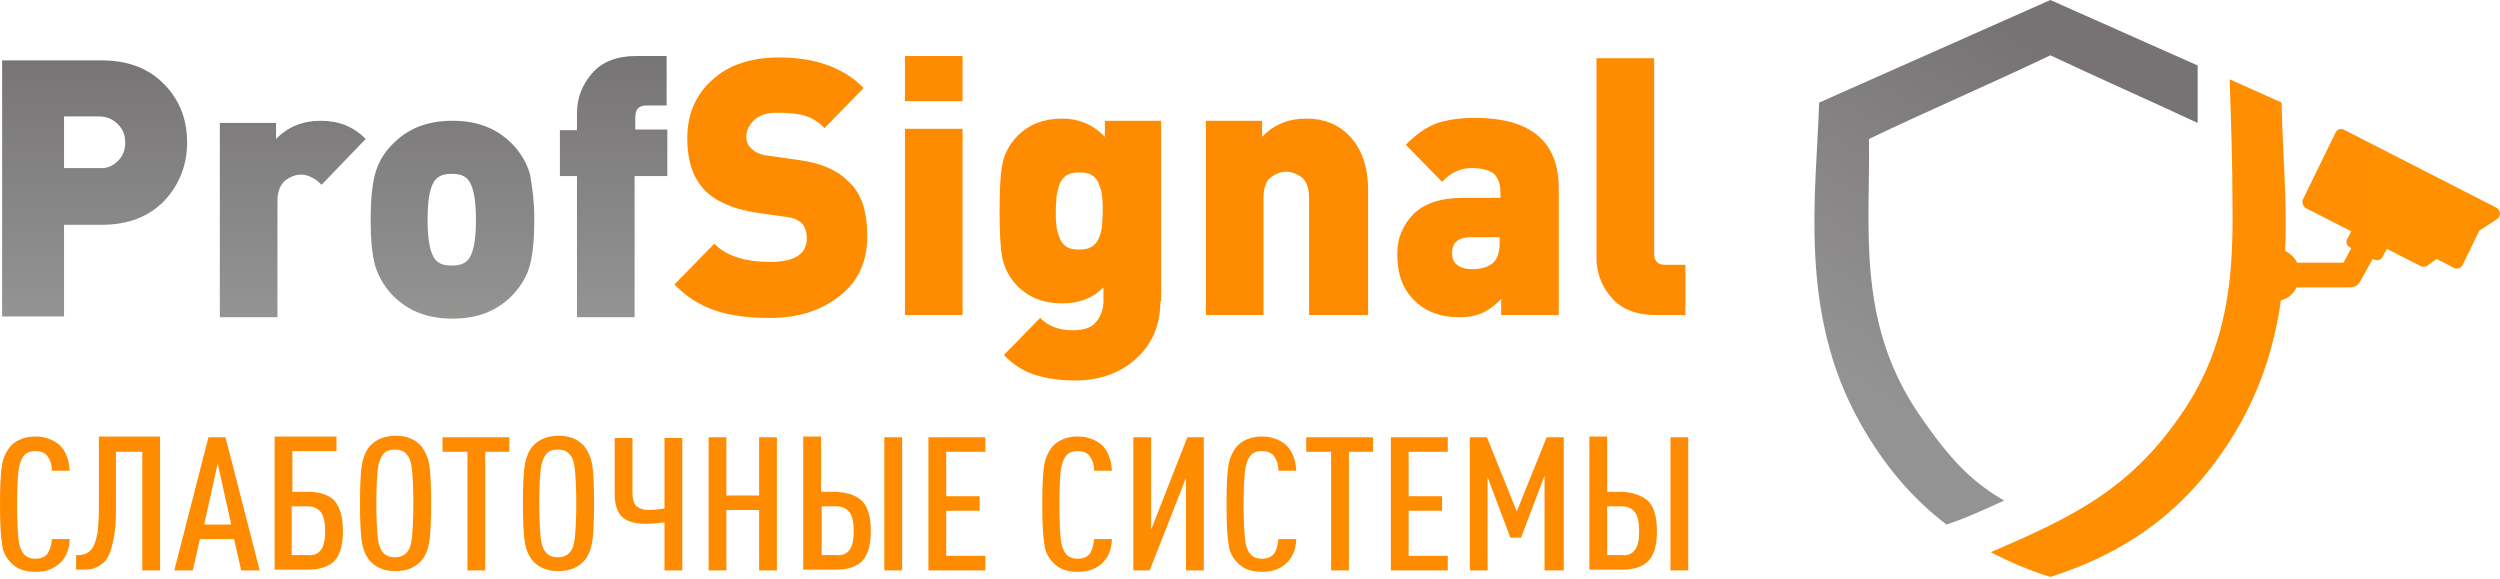 <?xml version="1.0" encoding="UTF-8"?> <svg xmlns="http://www.w3.org/2000/svg" width="1032" height="239" viewBox="0 0 1032 239" fill="none"> <path fill-rule="evenodd" clip-rule="evenodd" d="M28.781 221.936C28.781 227.042 27.019 230.646 24.082 233.048C21.439 235.151 18.502 236.051 14.684 236.051C10.279 236.051 6.755 234.85 4.405 232.147C2.349 230.045 1.175 227.642 0.881 224.639C0.294 221.636 0 216.23 0 208.122C0 200.313 0.294 194.607 0.881 191.604C1.468 188.601 2.643 186.198 4.405 184.096C7.048 181.393 10.572 180.192 14.684 180.192C18.502 180.192 21.733 181.393 24.376 183.495C27.019 185.898 28.487 189.502 28.781 194.307H21.439C21.439 191.604 20.558 189.502 19.383 188C18.208 186.799 16.74 186.198 14.684 186.198C12.335 186.198 10.866 186.799 9.692 188.301C8.81 189.502 7.929 191.604 7.636 194.307C7.342 197.01 7.048 201.815 7.048 208.422C7.048 215.029 7.342 219.834 7.636 222.537C7.929 225.24 8.517 227.042 9.692 228.543C10.866 230.045 12.628 230.646 14.684 230.646C16.74 230.646 18.208 230.045 19.383 228.844C20.558 227.342 21.145 225.24 21.439 222.537H28.781V221.936ZM66.079 235.451H58.736V186.499H47.87V210.825C47.87 215.329 47.577 218.933 46.989 221.936C46.402 224.94 45.815 227.342 44.934 229.144C44.053 230.946 43.171 232.147 41.703 233.048C40.528 233.949 39.06 234.55 37.885 234.85C36.71 235.15 35.242 235.15 33.48 235.15H31.424V229.144H32.305C33.773 229.144 34.655 228.844 35.536 228.543C36.417 228.243 37.298 227.342 38.179 226.141C39.06 224.94 39.647 222.837 40.235 220.135C40.528 217.432 40.822 213.828 40.822 209.323V180.192H66.079V235.451ZM107.194 235.451H99.559L96.622 222.537H82.525L79.588 235.451H71.952L86.049 180.492H93.097L107.194 235.451ZM95.447 216.531L89.867 191.304L84.287 216.531H95.447ZM141.555 219.234C141.555 224.94 140.38 229.144 138.031 231.547C135.681 233.949 131.864 235.15 127.165 235.15H113.362V180.192H138.912V186.198H120.704V203.016H127.165C131.864 203.016 135.681 204.218 138.031 206.62C140.38 209.323 141.555 213.527 141.555 219.234ZM132.451 227.042C133.626 225.54 134.213 222.837 134.213 219.234C134.213 215.63 133.626 212.927 132.451 211.425C131.276 209.924 129.514 209.023 126.871 209.023H120.41V229.144H126.871C129.514 229.444 131.276 228.543 132.451 227.042ZM177.091 191.304C177.678 194.307 177.972 200.013 177.972 207.821C177.972 215.63 177.678 221.336 177.091 224.339C176.503 227.342 175.329 230.045 173.567 231.847C170.923 234.55 167.399 235.751 163.288 235.751C158.882 235.751 155.652 234.55 153.009 231.847C151.247 230.045 150.072 227.342 149.485 224.339C148.897 221.336 148.604 215.63 148.604 207.821C148.604 200.013 148.897 194.307 149.485 191.304C150.072 188.301 151.247 185.598 153.009 183.796C155.652 181.093 159.176 179.892 163.288 179.892C167.693 179.892 170.923 181.093 173.567 183.796C175.329 185.898 176.503 188.301 177.091 191.304ZM170.042 221.936C170.336 219.234 170.63 214.428 170.63 207.821C170.63 201.214 170.336 196.409 170.042 193.706C169.749 191.003 169.161 188.901 167.987 187.7C166.812 186.198 165.343 185.598 162.994 185.598C160.645 185.598 159.176 186.198 158.001 187.7C157.12 188.901 156.239 191.003 155.946 193.706C155.652 196.409 155.358 201.214 155.358 207.821C155.358 214.428 155.652 219.234 155.946 221.936C156.239 224.639 156.827 226.441 158.001 227.943C159.176 229.444 160.938 230.045 162.994 230.045C165.05 230.045 166.812 229.444 167.987 227.943C169.161 226.742 169.749 224.639 170.042 221.936ZM210.571 186.499H200.292V235.451H192.95V186.499H182.671V180.492H210.277V186.499H210.571ZM244.344 191.304C244.932 194.307 245.225 200.013 245.225 207.821C245.225 215.63 244.932 221.336 244.344 224.339C243.757 227.342 242.582 230.045 240.82 231.847C238.177 234.55 234.653 235.751 230.541 235.751C226.136 235.751 222.905 234.55 220.262 231.847C218.5 230.045 217.325 227.342 216.738 224.339C216.151 221.336 215.857 215.63 215.857 207.821C215.857 200.013 216.151 194.307 216.738 191.304C217.325 188.301 218.5 185.598 220.262 183.796C222.905 181.093 226.43 179.892 230.541 179.892C234.946 179.892 238.177 181.093 240.82 183.796C242.582 185.898 243.757 188.301 244.344 191.304ZM237.296 221.936C237.59 219.234 237.883 214.428 237.883 207.821C237.883 201.214 237.59 196.409 237.296 193.706C237.002 191.003 236.415 188.901 235.24 187.7C234.065 186.198 232.597 185.598 230.247 185.598C227.898 185.598 226.43 186.198 225.255 187.7C224.374 188.901 223.493 191.003 223.199 193.706C222.905 196.409 222.612 201.214 222.612 207.821C222.612 214.428 222.905 219.234 223.199 221.936C223.493 224.639 224.08 226.441 225.255 227.943C226.43 229.444 228.192 230.045 230.247 230.045C232.303 230.045 234.065 229.444 235.24 227.943C236.415 226.742 237.002 224.639 237.296 221.936ZM281.642 235.451H274.3V215.63C271.657 215.93 269.307 216.23 266.664 216.23C262.259 216.23 259.028 215.329 256.973 213.527C254.917 211.726 253.742 208.422 253.742 203.917V180.793H261.084V203.317C261.084 206.019 261.671 208.122 262.846 209.023C264.021 209.924 265.489 210.524 267.839 210.524C269.895 210.524 272.244 210.224 274.3 209.924V180.793H281.642V235.451ZM320.702 235.451H313.36V210.524H299.85V235.451H292.508V180.492H299.85V204.518H313.36V180.492H320.702V235.451ZM372.39 235.451H365.048V180.492H372.39V235.451ZM355.944 206.92C358.293 209.323 359.468 213.527 359.468 219.234C359.468 224.94 358.293 229.144 355.944 231.547C353.594 233.949 350.07 235.15 345.077 235.15H331.568V180.192H338.91V203.016H345.077C350.07 203.317 353.594 204.518 355.944 206.92ZM350.657 227.042C351.832 225.54 352.42 222.837 352.42 219.234C352.42 215.63 351.832 212.927 350.657 211.425C349.483 209.924 347.721 209.023 345.371 209.023H339.204V229.144H345.371C347.721 229.444 349.483 228.543 350.657 227.042ZM406.751 235.451H383.256V180.492H406.751V186.499H390.598V204.818H404.401V210.825H390.598V229.444H406.751V235.451ZM459.026 221.936C459.026 227.042 457.264 230.646 454.328 233.048C451.684 235.151 448.748 236.051 444.93 236.051C440.524 236.051 437 234.85 434.651 232.147C432.595 230.045 431.42 227.642 431.127 224.639C430.539 221.636 430.246 216.23 430.246 208.122C430.246 200.313 430.539 194.607 431.127 191.604C431.714 188.601 432.889 186.198 434.651 184.096C437.294 181.393 440.818 180.192 444.93 180.192C448.748 180.192 451.978 181.393 454.621 183.495C457.264 185.898 458.733 189.502 459.026 194.307H451.684C451.684 191.604 450.803 189.502 449.629 188C448.454 186.799 446.985 186.198 444.93 186.198C442.58 186.198 441.112 186.799 439.937 188.301C439.056 189.502 438.175 191.604 437.881 194.307C437.588 197.01 437.294 201.815 437.294 208.422C437.294 215.029 437.588 219.834 437.881 222.537C438.175 225.24 438.762 227.042 439.937 228.543C441.112 230.045 442.874 230.646 444.93 230.646C446.985 230.646 448.454 230.045 449.629 228.844C450.803 227.342 451.391 225.24 451.684 222.537H459.026V221.936ZM496.912 235.451H489.569V197.31L474.592 235.451H467.837V180.492H475.179V218.633L490.157 180.492H496.912V235.451ZM535.09 221.936C535.09 227.042 533.328 230.646 530.391 233.048C527.748 235.151 524.811 236.051 520.994 236.051C516.588 236.051 513.064 234.85 510.715 232.147C508.659 230.045 507.484 227.642 507.19 224.639C506.603 221.636 506.309 216.23 506.309 208.122C506.309 200.313 506.603 194.607 507.19 191.604C507.778 188.601 508.953 186.198 510.715 184.096C513.358 181.393 516.882 180.192 520.994 180.192C524.811 180.192 528.042 181.393 530.685 183.495C533.328 185.898 534.797 189.502 535.09 194.307H527.748C527.748 191.604 526.867 189.502 525.692 188C524.518 186.799 523.049 186.198 520.994 186.198C518.644 186.198 517.176 186.799 516.001 188.301C515.12 189.502 514.239 191.604 513.945 194.307C513.651 197.01 513.358 201.815 513.358 208.422C513.358 215.029 513.651 219.834 513.945 222.537C514.239 225.24 514.826 227.042 516.001 228.543C517.176 230.045 518.938 230.646 520.994 230.646C523.049 230.646 524.518 230.045 525.692 228.844C526.867 227.342 527.455 225.24 527.748 222.537H535.09V221.936ZM567.102 186.499H556.823V235.451H549.481V186.499H539.202V180.492H566.808V186.499H567.102ZM597.645 235.451H574.15V180.492H597.645V186.499H581.492V204.818H595.295V210.825H581.492V229.444H597.645V235.451ZM644.928 235.451H637.586V196.409L627.894 221.936H623.489L614.091 197.01V235.451H606.749V180.492H613.797L626.132 211.125L638.467 180.492H645.515V235.451H644.928ZM696.91 235.451H689.568V180.492H696.91V235.451ZM680.463 206.92C682.813 209.323 683.988 213.527 683.988 219.234C683.988 224.94 682.813 229.144 680.463 231.547C678.114 233.949 674.59 235.15 669.597 235.15H656.088V180.192H663.43V203.016H669.597C674.296 203.317 677.82 204.518 680.463 206.92ZM674.883 227.042C676.058 225.54 676.646 222.837 676.646 219.234C676.646 215.63 676.058 212.927 674.883 211.425C673.709 209.924 671.947 209.023 669.597 209.023H663.43V229.144H669.597C671.947 229.444 673.709 228.543 674.883 227.042Z" fill="#FF8C00"></path> <path fill-rule="evenodd" clip-rule="evenodd" d="M67.839 34.837C74.3 41.444 77.237 49.553 77.237 58.862C77.237 68.172 74.006 76.281 67.839 82.888C61.378 89.495 52.861 92.799 41.995 92.799H26.429V130.639H0.879V24.926H41.995C52.861 24.926 61.378 28.23 67.839 34.837ZM48.749 66.37C50.805 64.268 51.686 61.866 51.686 58.862C51.686 55.859 50.805 53.457 48.749 51.355C46.693 49.252 44.05 48.051 40.82 48.051H26.429V69.374H40.82C44.05 69.674 46.693 68.473 48.749 66.37ZM150.951 57.361L132.743 76.281C130.099 73.578 127.163 72.076 124.226 72.076C121.876 72.076 119.82 72.978 117.765 74.479C115.709 76.281 114.534 78.984 114.534 82.888V130.939H90.746V50.754H113.947V57.361C118.939 52.255 125.107 49.853 132.449 49.853C139.791 49.853 145.958 52.255 150.951 57.361ZM220.554 90.696C220.554 98.505 219.966 104.811 218.792 109.316C217.617 113.821 215.267 117.725 212.037 121.329C205.576 128.236 197.353 131.54 186.78 131.54C176.208 131.54 167.984 128.236 161.523 121.329C158.293 117.725 155.944 113.521 154.769 109.316C153.594 104.811 153.007 98.805 153.007 90.696C153.007 82.888 153.594 76.581 154.769 72.076C155.944 67.572 158.293 63.367 161.523 60.064C167.984 53.156 176.208 49.853 186.78 49.853C197.353 49.853 205.576 53.156 212.037 60.064C215.267 63.668 217.617 67.572 218.792 72.076C219.673 76.882 220.554 82.888 220.554 90.696ZM192.948 107.514C195.297 105.112 196.472 99.706 196.472 90.696C196.472 81.987 195.297 76.281 192.948 73.878C191.479 72.377 189.423 71.776 186.487 71.776C183.55 71.776 181.494 72.377 180.026 73.878C177.676 76.281 176.501 81.687 176.501 90.696C176.501 99.406 177.676 105.112 180.026 107.514C181.494 109.016 183.55 109.617 186.487 109.617C189.423 109.617 191.479 109.016 192.948 107.514ZM275.179 72.677H261.963V130.939H238.175V72.677H231.126V53.757H238.175V46.85C238.175 40.543 240.231 35.137 244.342 30.332C248.454 25.527 254.621 23.124 262.55 23.124H275.179V43.546H266.956C263.725 43.546 262.257 45.048 262.257 48.351V53.457H275.473V72.677H275.179Z" fill="url(#paint0_linear)"></path> <path fill-rule="evenodd" clip-rule="evenodd" d="M358.002 97.604C358.002 108.115 354.184 116.224 346.549 122.23C338.913 128.236 329.515 131.24 317.768 131.24C309.251 131.24 301.615 130.339 295.448 128.236C288.987 126.134 283.407 122.53 278.414 117.425L294.86 100.607C299.853 105.712 307.489 108.115 318.061 108.115C328.047 108.115 333.039 104.811 333.039 98.505C333.039 95.802 332.452 93.7 330.983 92.198C329.515 90.696 327.165 89.795 324.229 89.495L311.6 87.693C302.496 86.192 295.448 83.188 290.749 78.383C286.05 73.278 283.7 66.371 283.7 57.06C283.7 47.15 287.225 39.041 293.979 33.035C300.734 26.728 310.132 23.725 321.585 23.725C336.563 23.725 348.311 27.93 356.534 36.339L340.381 52.856C337.738 50.153 335.095 48.652 332.158 47.751C329.221 46.85 325.403 46.549 320.704 46.549C316.593 46.549 313.656 47.45 311.307 49.553C309.251 51.655 308.076 53.757 308.076 56.46C308.076 58.262 308.663 60.064 310.132 61.265C311.894 63.067 314.243 63.968 317.18 64.268L329.809 66.07C338.913 67.271 345.667 70.275 350.073 74.779C355.653 79.585 358.002 87.393 358.002 97.604ZM397.356 130.038H373.567V53.156H397.356V130.038ZM397.356 41.744H373.567V23.124H397.356V41.744ZM479 124.332C479 133.942 475.769 141.751 469.308 147.757C462.847 153.764 454.33 157.067 443.758 157.067C437.297 157.067 431.717 156.166 427.018 154.665C422.319 153.163 418.207 150.46 414.389 146.556L429.367 131.24C432.598 134.543 437.003 136.345 442.877 136.345C447.576 136.345 450.806 135.144 452.568 132.741C454.624 130.339 455.505 127.335 455.505 124.332V118.626C451.1 123.131 445.52 125.233 438.471 125.233C430.836 125.233 424.668 122.831 419.969 118.026C416.739 114.722 414.683 110.818 413.802 106.613C412.921 102.409 412.627 95.802 412.627 87.093C412.627 78.383 412.921 72.076 413.802 67.572C414.683 63.367 416.739 59.463 419.969 56.16C424.668 51.355 430.836 48.952 438.471 48.952C445.226 48.952 451.1 51.355 456.092 56.46V49.853H479.293V124.332H479ZM454.918 93.099C454.918 91.597 455.211 89.495 455.211 87.093C455.211 84.69 455.211 82.588 454.918 81.086C454.918 79.585 454.33 77.783 453.743 76.281C453.155 74.479 452.274 73.278 450.806 72.377C449.631 71.476 447.869 71.176 445.52 71.176C443.464 71.176 441.702 71.476 440.233 72.377C439.059 73.278 437.884 74.479 437.297 76.281C436.709 78.083 436.416 79.585 436.122 81.086C436.122 82.588 435.828 84.69 435.828 87.093C435.828 89.495 435.828 91.597 436.122 93.099C436.122 94.6 436.709 96.403 437.297 97.904C437.884 99.406 438.765 100.907 440.233 101.808C441.408 102.709 443.17 103.01 445.52 103.01C447.575 103.01 449.338 102.709 450.806 101.808C451.981 100.907 453.155 99.706 453.743 97.904C454.33 96.403 454.918 94.6 454.918 93.099ZM564.168 130.038H540.379V81.987C540.379 77.783 539.498 75.08 537.442 73.278C535.387 71.776 533.331 70.875 530.981 70.875C528.632 70.875 526.576 71.776 524.52 73.278C522.465 74.779 521.584 77.783 521.584 81.987V130.038H497.795V49.853H520.996V56.46C525.989 51.355 531.863 48.952 539.205 48.952C546.547 48.952 552.42 51.355 556.826 55.859C562.112 61.265 564.755 68.773 564.755 78.684V130.038H564.168ZM642.875 130.038H619.674V123.431C617.031 126.134 614.681 127.936 612.038 129.137C609.395 130.339 606.164 130.939 602.346 130.939C594.417 130.939 588.25 128.537 583.551 123.732C578.852 118.926 576.796 112.92 576.796 104.811C576.796 98.204 579.145 92.799 583.551 88.294C588.25 83.789 595.004 81.687 603.815 81.687H619.38V79.585C619.38 75.981 618.499 73.578 616.737 71.776C614.975 70.275 611.744 69.374 607.633 69.374C602.934 69.374 598.822 71.176 595.298 75.08L580.32 59.763C584.432 55.559 588.25 52.856 592.655 51.054C596.766 49.553 602.346 48.652 608.807 48.652C631.715 48.652 643.462 58.262 643.462 77.783V130.038H642.875ZM619.086 100.006V97.904H607.633C602.053 97.904 599.41 100.006 599.41 104.511C599.41 106.613 599.997 108.115 601.465 109.316C602.934 110.517 604.99 111.118 607.926 111.118C611.451 111.118 614.387 110.217 616.443 108.415C618.205 106.613 619.086 103.91 619.086 100.006ZM696.031 130.038H683.403C675.473 130.038 669.306 127.636 665.195 122.831C661.083 118.025 659.027 112.62 659.027 106.313V24.025H682.816V104.511C682.816 107.815 684.284 109.316 687.514 109.316H695.738V130.038H696.031Z" fill="#FF8C00"></path> <path fill-rule="evenodd" clip-rule="evenodd" d="M846.394 22.824C822.606 34.236 795.293 45.949 771.505 57.361C772.092 93.4 766.219 132.141 791.475 169.981C805.866 191.304 814.97 199.412 827.305 206.62C819.375 210.224 811.74 213.828 803.517 216.531C789.713 206.019 777.966 192.505 767.981 174.786C742.137 129.138 749.772 79.585 750.947 42.345L846.394 0L907.187 27.029V50.754C886.629 41.144 866.071 32.134 846.394 22.824Z" fill="url(#paint1_linear)"></path> <path fill-rule="evenodd" clip-rule="evenodd" d="M1030.24 85.591L967.39 53.457C966.215 52.856 964.746 53.457 964.159 54.658L950.65 82.288C950.356 82.888 950.356 83.489 950.65 84.39C950.943 84.991 951.237 85.591 951.825 85.892L970.62 95.502L968.858 98.805C968.271 100.007 968.858 101.508 970.033 102.109L970.62 102.409L967.39 108.416H948.3C947.126 106.313 945.363 104.511 943.308 103.61C944.189 81.687 942.133 60.965 941.839 42.345L920.4 32.735C920.988 50.154 921.575 67.572 921.575 85.291C921.869 112.92 920.107 141.751 901.311 169.681C879.872 201.815 855.496 213.528 821.723 227.943C829.359 231.847 837.582 235.451 846.392 238.154C879.285 227.643 905.423 209.023 924.806 174.786C934.204 157.968 939.196 140.85 941.546 124.032C944.482 123.131 946.832 121.329 948.007 118.626H970.033C971.795 118.626 973.557 117.726 974.438 115.924L979.431 106.914L980.312 107.214C981.486 107.815 982.955 107.214 983.542 106.013L985.304 102.71L999.401 109.917C1000.28 110.218 1001.16 110.218 1002.04 109.617L1005.86 106.914L1012.91 110.518C1013.2 110.818 1013.79 110.818 1014.09 110.818C1014.38 110.818 1014.67 110.818 1014.97 110.818C1015.55 110.518 1016.14 110.218 1016.43 109.617L1023.48 95.201L1030.83 90.396C1031.71 89.796 1032 88.895 1032 87.994C1031.71 86.793 1031.12 85.892 1030.24 85.591Z" fill="url(#paint2_linear)"></path> <defs> <linearGradient id="paint0_linear" x1="138.001" y1="23.172" x2="138.001" y2="131.819" gradientUnits="userSpaceOnUse"> <stop stop-color="#777475"></stop> <stop offset="1" stop-color="#949493"></stop> </linearGradient> <linearGradient id="paint1_linear" x1="768.005" y1="158.655" x2="852.496" y2="26.864" gradientUnits="userSpaceOnUse"> <stop stop-color="#949393"></stop> <stop offset="1" stop-color="#777375"></stop> </linearGradient> <linearGradient id="paint2_linear" x1="821.612" y1="135.305" x2="1031.65" y2="135.305" gradientUnits="userSpaceOnUse"> <stop stop-color="#FF8E00"></stop> <stop offset="1" stop-color="#FF9000"></stop> </linearGradient> </defs> </svg> 